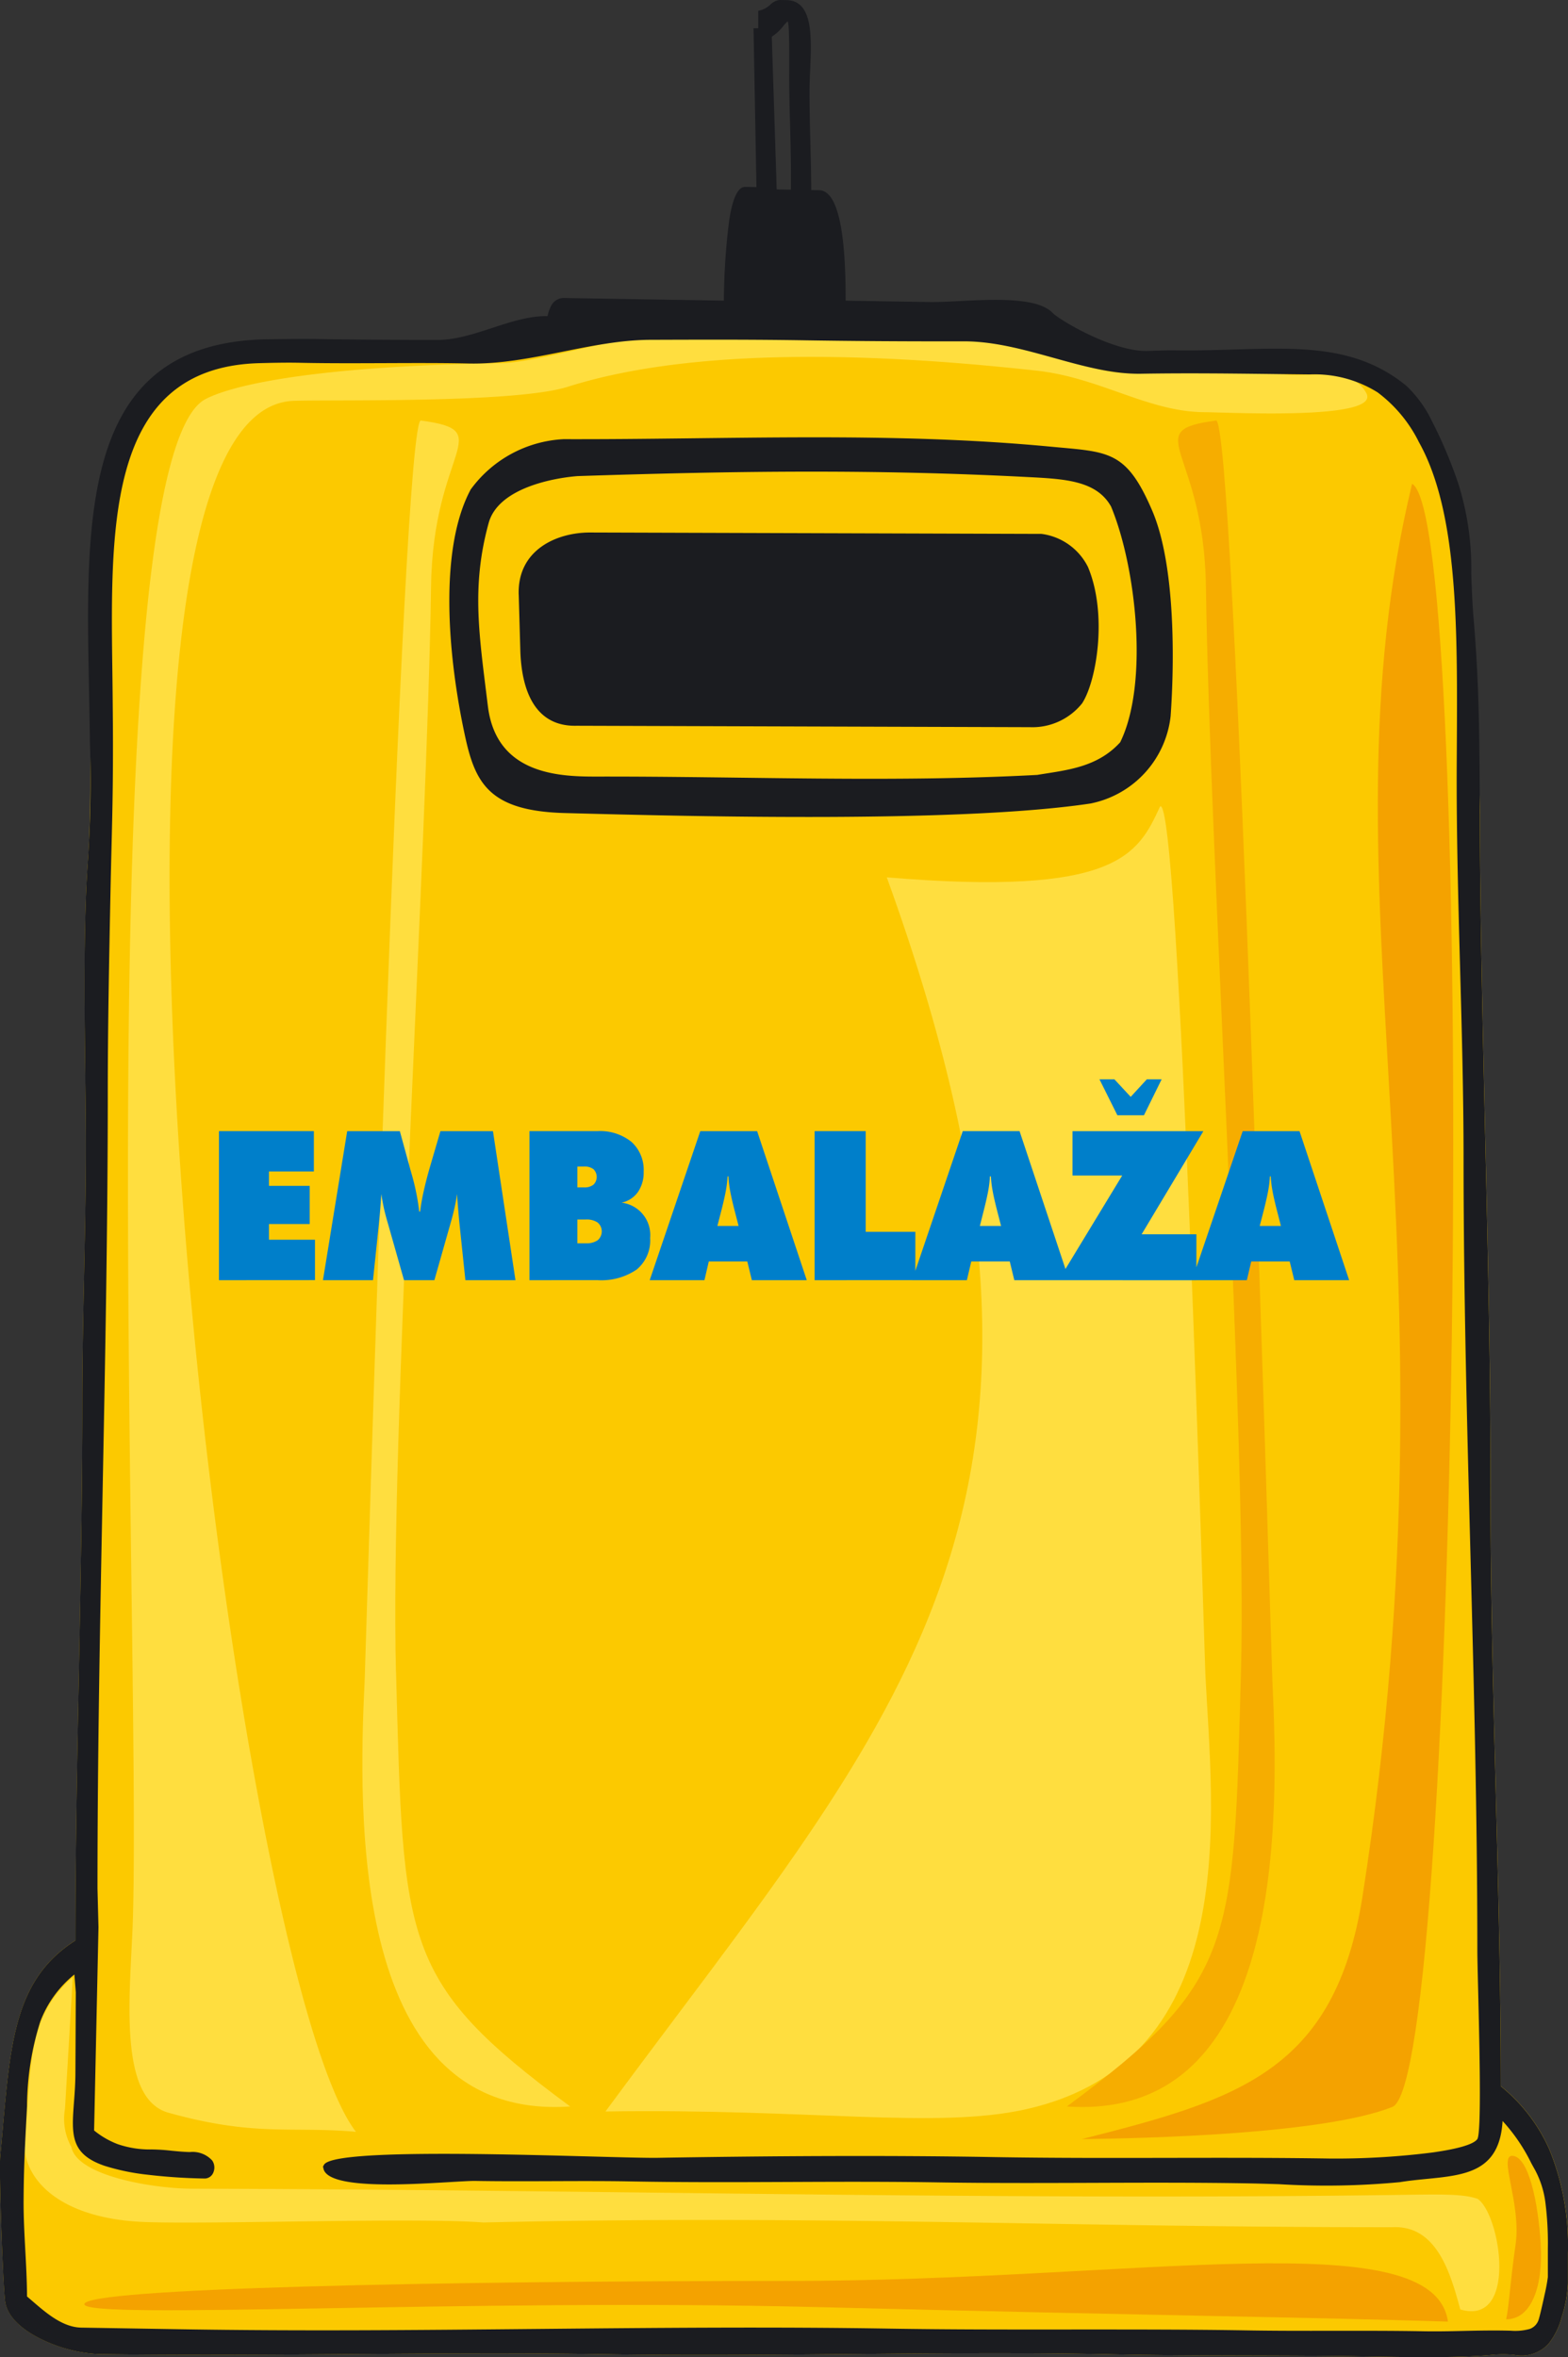 <svg xmlns="http://www.w3.org/2000/svg" xmlns:xlink="http://www.w3.org/1999/xlink" width="133.042" height="199.998" viewBox="0 0 133.042 199.998">
  <rect x="0" y="0" width="133.042" height="199.998" fill="#333333" stroke="none"/>
  <defs>
    <clipPath id="clip-path">
      <rect id="Rectangle_259" data-name="Rectangle 259" width="133.042" height="199.998" transform="translate(0.006)" fill="none"/>
    </clipPath>
  </defs>
  <g id="Group_521" data-name="Group 521" transform="translate(-0.006)">
    <g id="Group_521-2" data-name="Group 521" clip-path="url(#clip-path)">
      <path id="Path_1447" data-name="Path 1447" d="M125.57,69.059c.008,2.113.018,4.132.041,5.964.085,6.966.246,13.916.4,20.84.235,10.157.468,20.264.465,30.356,0,8.489.217,17,.437,25.511.218,8.44.435,16.89.439,25.283a14.357,14.357,0,0,1,4.134,5.4,21.543,21.543,0,0,1,1.559,8.741v2.593a10.751,10.751,0,0,1-.532,2.871,6,6,0,0,1-1.092,2.22,3.087,3.087,0,0,1-2.951.963,9.6,9.6,0,0,0-1.841,0c-2.753.285-7.653.193-10.609.138h-.109c-3.529-.066-6.955-.073-10.375-.082-3.7-.009-7.4-.017-11.225-.1-7.271-.155-14.726-.088-22.213-.02-6.935.063-13.9.125-20.688.014-7.16-.117-14.436-.063-21.736-.01-7.1.051-14.234.1-21.313,0A12.512,12.512,0,0,1,3.1,198.264c-1.413-.768-2.5-1.805-2.655-3-.1-.774-.239-3.7-.334-6.519-.088-2.629-.138-5.173-.079-5.791.086-.895.157-1.7.224-2.477.658-7.417,1.12-12.639,6.149-15.829,0-7.5.149-15.147.3-22.775.144-7.6.289-15.184.289-22.781,0-3.625.076-7.34.153-11.024.081-3.978.162-7.922.144-11.785-.007-1.507-.026-3.171-.046-4.916-.069-6.025-.15-13.008.207-18.092.291-4.138.237-8.991.183-13.959-.17-15.626,2.4-30.22,15.737-29.365,3.772.242,11.377-.184,15.656-.184,1.225,0,9.137-1.489,9.193-3.163l6.518.74a6.467,6.467,0,0,0,2.908-.493l28.91-.371c1.441.048,3.108,1.7,3.151,1.742,1.964,2.016,4.739,2.21,7.473,2.222l14.229.062c9.227,1.563,11.189,7.772,12.707,15.285.083,1.184,1.428,16.907,1.456,23.279" fill="#fcc900"/>
      <path id="Path_1448" data-name="Path 1448" d="M117.028,186.258c5.237-.069,6.982-.156,8.36.316,1.954,1.36,3.427,10.815-1.481,9.38-.832-3.092-2-7.185-5.791-6.978-28.685,0-48.446-1.054-77.109-.4-5.66-.44-23.021.173-28.687-.038-6.86-.256-10.046-3.274-10.248-6.363.608-6.87.159-11,4.108-14.415l-.659,11.158a4.954,4.954,0,0,0,.539,3.253c.5,2.49,7.059,3.531,10.211,3.538,33.58.073,67.142.979,100.756.548" fill="#ffde3f"/>
      <path id="Path_1449" data-name="Path 1449" d="M91.8,181.5c5.383-.057,20.568-.418,26.348-2.732s7.22-134.753,1.67-137.717c-8.206,34.106,4.506,64.111-4.2,119.819C113.279,175.827,104.93,178.161,91.8,181.5" fill="#f4a200"/>
      <path id="Path_1450" data-name="Path 1450" d="M109.154,31.779c2.475.179,5.632-.616,6.79,1.594,1.209,2.3-11.586,1.616-13.756,1.6-4.8-.033-8.826-2.929-14.226-3.523-11.706-1.29-28.286-2.274-39.791,1.371-4.484,1.421-20.248,1.07-23.284,1.193-21.224.86-5.433,132.881,5.319,146.868-5.443-.487-8.533.443-15.92-1.624-4.426-1.238-3.167-10.619-3-16.6.69-24.576-3.792-123.712,6.179-128.808,2.986-1.526,11.394-2.838,25.077-3.036,2.224-.033,6.838-1.308,9.154-1.729,6.507-1.188,21.978-1.309,33.1-.111,4.253.459,7.876,3.036,12.007,2.664a77.866,77.866,0,0,1,12.35.136" fill="#ffde3f"/>
      <path id="Path_1451" data-name="Path 1451" d="M75.247,74.442c19.351,53.467,1.119,70.822-23.871,104.716,17.339-.27,28,1.512,35.627-.178,18.665-4.142,15.824-25.5,15.277-36.933-.083-1.739-2.177-74.93-3.845-73.617-1.885,4.1-3.641,7.644-23.188,6.012" fill="#ffde3f"/>
      <path id="Path_1452" data-name="Path 1452" d="M33.608,141.843c.627,23.129.43,26.293,14.777,36.889C29.72,180.017,30.4,153.974,30.948,142.538c.083-1.738,3.138-108.165,4.8-106.852,6.554.886,1,2.356.831,14.074-.319,22.568-3.5,72.563-2.975,92.083" fill="#ffde3f"/>
      <path id="Path_1453" data-name="Path 1453" d="M105.3,141.843c-.627,23.129-.429,26.293-14.776,36.889,18.665,1.285,17.984-24.76,17.438-36.193-.083-1.738-3.137-108.165-4.805-106.852-6.555.886-1,2.356-.831,14.074.319,22.568,3.505,72.563,2.975,92.083" fill="#f6ad00"/>
      <path id="Path_1454" data-name="Path 1454" d="M64.375,17.884c-.275.007-.524.01-.739.012l-.545,7.462,4.955.089,2.118.034c-.036-.878-.152-2.625-.28-4.169-.117-1.4-.239-2.621-.307-2.811-.26-.71-3.345-.651-5.2-.615" fill="#ecedee"/>
      <path id="Path_1455" data-name="Path 1455" d="M66.451,2.228a3.755,3.755,0,0,1-.96.883l.416,12.963,1.208.02V14.781c0-1.468-.039-2.88-.075-4.258-.04-1.451-.078-2.867-.072-4.214.016-3.525-.035-4.487-.146-4.49a3.764,3.764,0,0,0-.37.408M8.717,126.369c-.22,11.252-.439,22.541-.439,33.879l.084,3.276v.022l-.371,17.223a7.233,7.233,0,0,0,2,1.159,8.407,8.407,0,0,0,2.9.45,16.434,16.434,0,0,1,1.644.107c.485.047.988.1,1.576.115a2.247,2.247,0,0,1,1.9.716,1.062,1.062,0,0,1,.1,1.009.8.8,0,0,1-.7.52,47.82,47.82,0,0,1-4.932-.328,18.864,18.864,0,0,1-3.581-.743c-2.948-1-2.822-2.672-2.612-5.452.057-.748.119-1.586.119-2.546l.033-6.725-.121-1.516a9.387,9.387,0,0,0-2.9,4.012A24.134,24.134,0,0,0,2.3,178.683c-.028.582-.057,1.111-.083,1.608-.108,2.137-.19,3.692-.208,6.309-.013,1.4.065,2.843.142,4.3.071,1.314.142,2.64.149,3.956.167.141.338.287.514.44,1.129.973,2.526,2.178,4.1,2.2l8.464.139c10.09.165,20.155.07,30.2-.026s20.094-.19,29.929-.028c5.094.083,10.1.079,15.108.075,5.1,0,10.2-.007,15.1.073,2.6.043,4.966.039,7.334.035,2.52,0,5.046-.008,7.7.04,1.148.02,2.269,0,3.4-.028,1.3-.028,2.621-.056,4.046-.018a4.621,4.621,0,0,0,1.605-.149,1.227,1.227,0,0,0,.772-.836c.076-.235.307-1.218.5-2.117a14.6,14.6,0,0,0,.267-1.452v-2.42a27.472,27.472,0,0,0-.2-3.825,7.986,7.986,0,0,0-.906-2.875c-.083-.146-.181-.324-.29-.52a15.121,15.121,0,0,0-2.445-3.6c-.257,4.307-3.133,4.59-6.483,4.919-.72.071-1.463.144-2.231.27a66.4,66.4,0,0,1-10.276.172c-.95-.029-1.841-.056-2.795-.072-4.379-.072-8.667-.056-12.968-.041-4.415.015-8.845.031-13.154-.039s-8.441-.054-12.583-.036c-4.456.019-8.931.039-13.537-.047-2.09-.039-4.282-.03-6.5-.022-2.2.008-4.432.018-6.632-.019-.38-.007-1.179.04-2.187.1-3.747.22-10.31.608-10.7-1.137l-.041-.183.089-.155c.735-1.287,14.318-.92,22.585-.7,2.689.072,4.811.13,5.719.115,4.585-.077,9.413-.134,14.243-.15s9.642.005,14.214.087c4.961.086,9.845.077,14.7.068,4.686-.008,9.348-.017,13.9.057a65.583,65.583,0,0,0,8.691-.515c1.909-.269,3.445-.64,3.8-1.132.364-.513.186-7.882.073-12.587-.039-1.576-.069-2.863-.069-3.47,0-11.259-.292-22.354-.582-33.461-.292-11.186-.587-22.384-.587-33.635,0-5.412-.145-10.761-.292-16.1-.159-5.827-.317-11.644-.288-17.452l.007-1.225c.057-10.212.13-20.083-3.215-26.059a11.819,11.819,0,0,0-3.506-4.223,10.106,10.106,0,0,0-5.774-1.521c-.909-.009-1.822-.02-2.732-.031-3.846-.047-7.65-.094-11.568-.028-4.847.081-9.925-2.758-15.034-2.749-4.561.009-9.09-.016-13.429-.086-4.48-.073-8.816-.058-13.17-.043-5.1.018-10.223,2.126-15.435,2.008-2.239-.051-4.619-.04-7.031-.031s-4.879.022-7.268-.03c-1.1-.024-2.223,0-3.366.03C8.478,31.125,9.436,45.766,9.563,58.932c.014,1.5.028,3,.028,4.273,0,5.344-.108,7.4-.218,12.868-.11,5.529-.222,11.1-.222,16.768,0,11.089-.217,22.292-.435,33.529M64.341,2.4V.921L64.614.85a2.183,2.183,0,0,0,.75-.45,1.32,1.32,0,0,1,.788-.4l.584.009c1.734.029,2.069,1.842,2.069,4,0,.611-.029,1.283-.058,1.94-.026.6-.053,1.2-.053,1.772,0,1.617.035,3.012.072,4.406.034,1.312.067,2.625.074,4l.669.011c2.145.035,2.246,6.431,2.25,9.373l7.091.116c.708.012,1.586-.033,2.539-.08,2.978-.15,6.655-.334,7.937,1.009.555.583,5.132,3.321,8.075,3.221.96-.033,1.752-.06,2.172-.054,1.84.031,3.545-.021,5.168-.069,5.716-.168,10.434-.309,14.574,3.066a10.223,10.223,0,0,1,2.2,3.034,38.958,38.958,0,0,1,2.225,5.277,24.025,24.025,0,0,1,1.1,7.647c.041,1.186.084,2.467.209,3.928.459,5.4.49,9.928.518,16.459.008,2.112.018,4.132.041,5.964.085,6.967.246,13.916.4,20.84.235,10.158.468,20.265.465,30.356,0,8.49.217,17,.437,25.511.218,8.439.435,16.889.439,25.282a14.368,14.368,0,0,1,4.134,5.4,21.535,21.535,0,0,1,1.559,8.74v2.594a10.751,10.751,0,0,1-.532,2.871,6,6,0,0,1-1.092,2.22,3.087,3.087,0,0,1-2.951.962,9.761,9.761,0,0,0-1.841,0c-2.753.286-7.653.194-10.609.138h-.109c-3.529-.066-6.955-.073-10.375-.082-3.7-.009-7.4-.017-11.225-.1-7.271-.155-14.726-.088-22.213-.02-6.935.063-13.9.125-20.688.014-7.16-.117-14.436-.064-21.736-.01-7.1.051-14.234.1-21.313,0a12.512,12.512,0,0,1-5.264-1.477c-1.413-.768-2.5-1.805-2.655-3-.1-.775-.239-3.7-.334-6.519-.088-2.629-.138-5.173-.079-5.792.086-.894.157-1.7.224-2.476.658-7.417,1.12-12.639,6.149-15.829,0-7.5.149-15.147.3-22.775.144-7.6.29-15.184.29-22.781,0-3.626.075-7.34.152-11.024.081-3.978.162-7.921.144-11.786-.007-1.506-.026-3.171-.046-4.915-.069-6.024-.15-13.008.207-18.092A103.788,103.788,0,0,0,7.629,62.7C7.453,46.2,5.5,29,22.8,28.785c1.514-.02,3.023-.039,4.537-.014,3.445.058,6.59.066,9.73.074,3.16.009,6.316-2.073,9.4-2.024a3.105,3.105,0,0,1,.311-.886,1.194,1.194,0,0,1,1.134-.648l13.513.221a56.881,56.881,0,0,1,.448-6.79c.25-1.649.669-2.871,1.361-2.86l.955.016-.24-13.055L63.938,2.4h.4Z" fill="#1b1c20"/>
      <path id="Path_1456" data-name="Path 1456" d="M41.4,59.9c.72,5.941,6.274,6,9.386,5.992,12.484-.022,24.944.517,37.23-.142,2.423-.406,5.062-.6,7.037-2.769,2.444-4.971,1.359-14.864-.775-20-1.226-2.2-3.926-2.342-6.993-2.5-13.163-.688-25.157-.515-38.271-.085-1.945.15-6.719.975-7.545,3.976-1.5,5.456-.79,9.591-.069,15.531M39.921,41.563a10.4,10.4,0,0,1,7.9-4.3c13.753.043,27.564-.672,41.329.635,4.906.466,6.406.264,8.619,5.43,1.972,4.6,1.894,12.807,1.561,17.448a8.519,8.519,0,0,1-6.791,7.4c-11.036,1.659-33.46,1.111-44.618.81-6.349-.171-7.578-2.5-8.438-6.444-1.551-7.11-2.2-16.019.445-20.979" fill="#1b1c20"/>
      <path id="Path_1457" data-name="Path 1457" d="M44.018,50.441l.141,4.908c.146,3.573,1.435,6.317,4.777,6.231L87.4,61.7a5.4,5.4,0,0,0,4.417-2.017c1.224-1.859,2.189-7.555.5-11.577A5.146,5.146,0,0,0,88.375,45.3l-38.288-.118c-2.821-.009-6.183,1.45-6.071,5.263" fill="#1b1c20"/>
      <path id="Path_1458" data-name="Path 1458" d="M66.932,193.534c29.558,0,54.73-5.062,55.93,3.453-11.283-.364-23.972-.493-53.53-1.233s-62.17,1.115-62.17-.247,30.211-1.974,59.769-1.974" fill="#f4a200" fill-rule="evenodd"/>
      <path id="Path_1459" data-name="Path 1459" d="M130.729,190.388c.219,3.584-.772,6.406-2.926,6.4.27-1.328.3-2.853.8-6.355s-1.54-7.66-.222-7.511,2.132,3.878,2.351,7.461" fill="#f4a200" fill-rule="evenodd"/>
      <path id="Path_1460" data-name="Path 1460" d="M101.147,108.622l4.3-12.645h4.821l4.211,12.645h-4.656l-.388-1.589h-3.264l-.372,1.589Zm5.743-4.6h1.8l-.368-1.432c-.183-.726-.305-1.285-.371-1.678a9.231,9.231,0,0,1-.123-1.1h-.073a9.9,9.9,0,0,1-.124,1.1q-.1.589-.37,1.678ZM93.294,91.58h1.268l1.382,1.487,1.367-1.487h1.257l-1.5,3.049H94.814Zm-3.462,17.042,5.39-8.879H91.006V95.977h11.105l-5.239,8.75h4.646v3.9Zm-12.43,0,4.292-12.646h4.82l4.211,12.645H86.068l-.386-1.589H82.416l-.372,1.589Zm5.743-4.6h1.8l-.369-1.432q-.273-1.089-.37-1.678a8.835,8.835,0,0,1-.124-1.1H84a9.44,9.44,0,0,1-.122,1.1q-.1.589-.371,1.678Zm-14.021,4.6V95.976h4.335v8.542h4.212v4.1Zm-13.992,0,4.292-12.645h4.823l4.211,12.645H63.8l-.387-1.589H60.146l-.37,1.589Zm5.742-4.6h1.8l-.369-1.432q-.274-1.089-.372-1.678a9.44,9.44,0,0,1-.122-1.1h-.073a9.664,9.664,0,0,1-.123,1.1c-.069.393-.19.952-.371,1.678Zm-15.943,4.6V95.976h5.763a4.237,4.237,0,0,1,2.889.91,3.2,3.2,0,0,1,1.036,2.537,2.9,2.9,0,0,1-.488,1.721,2.265,2.265,0,0,1-1.388.9,2.765,2.765,0,0,1,2.426,3,3.2,3.2,0,0,1-1.141,2.674,5.316,5.316,0,0,1-3.35.9Zm4.063-9.64v1.768h.567a1.231,1.231,0,0,0,.8-.231.923.923,0,0,0,.009-1.305l-.009-.009a1.247,1.247,0,0,0-.8-.227Zm0,4.492v2.018h.724a1.65,1.65,0,0,0,1-.26.984.984,0,0,0,0-1.5,1.657,1.657,0,0,0-1-.258Zm-9.5,5.148-.525-5.009q-.053-.578-.1-1.152c-.033-.383-.061-.769-.084-1.152q-.071.54-.208,1.152c-.089.4-.2.836-.334,1.3l-1.381,4.861H34.286l-1.38-4.861q-.208-.7-.338-1.3c-.085-.408-.157-.791-.205-1.152-.027.387-.055.775-.085,1.155s-.063.764-.1,1.149l-.524,5.009H27.409l2.056-12.645h4.467l.857,3.129c.024.1.068.244.123.439a19.826,19.826,0,0,1,.666,3.255h.074c.067-.534.164-1.105.3-1.71s.305-1.283.524-2.037l.9-3.075h4.457l1.91,12.645Zm-20.91,0V95.976h8.053V99.4h-3.81v1.218h3.455v3.241H22.827v1.329h3.906v3.429Z" fill="#007fca"/>
    </g>
  </g>
</svg>
